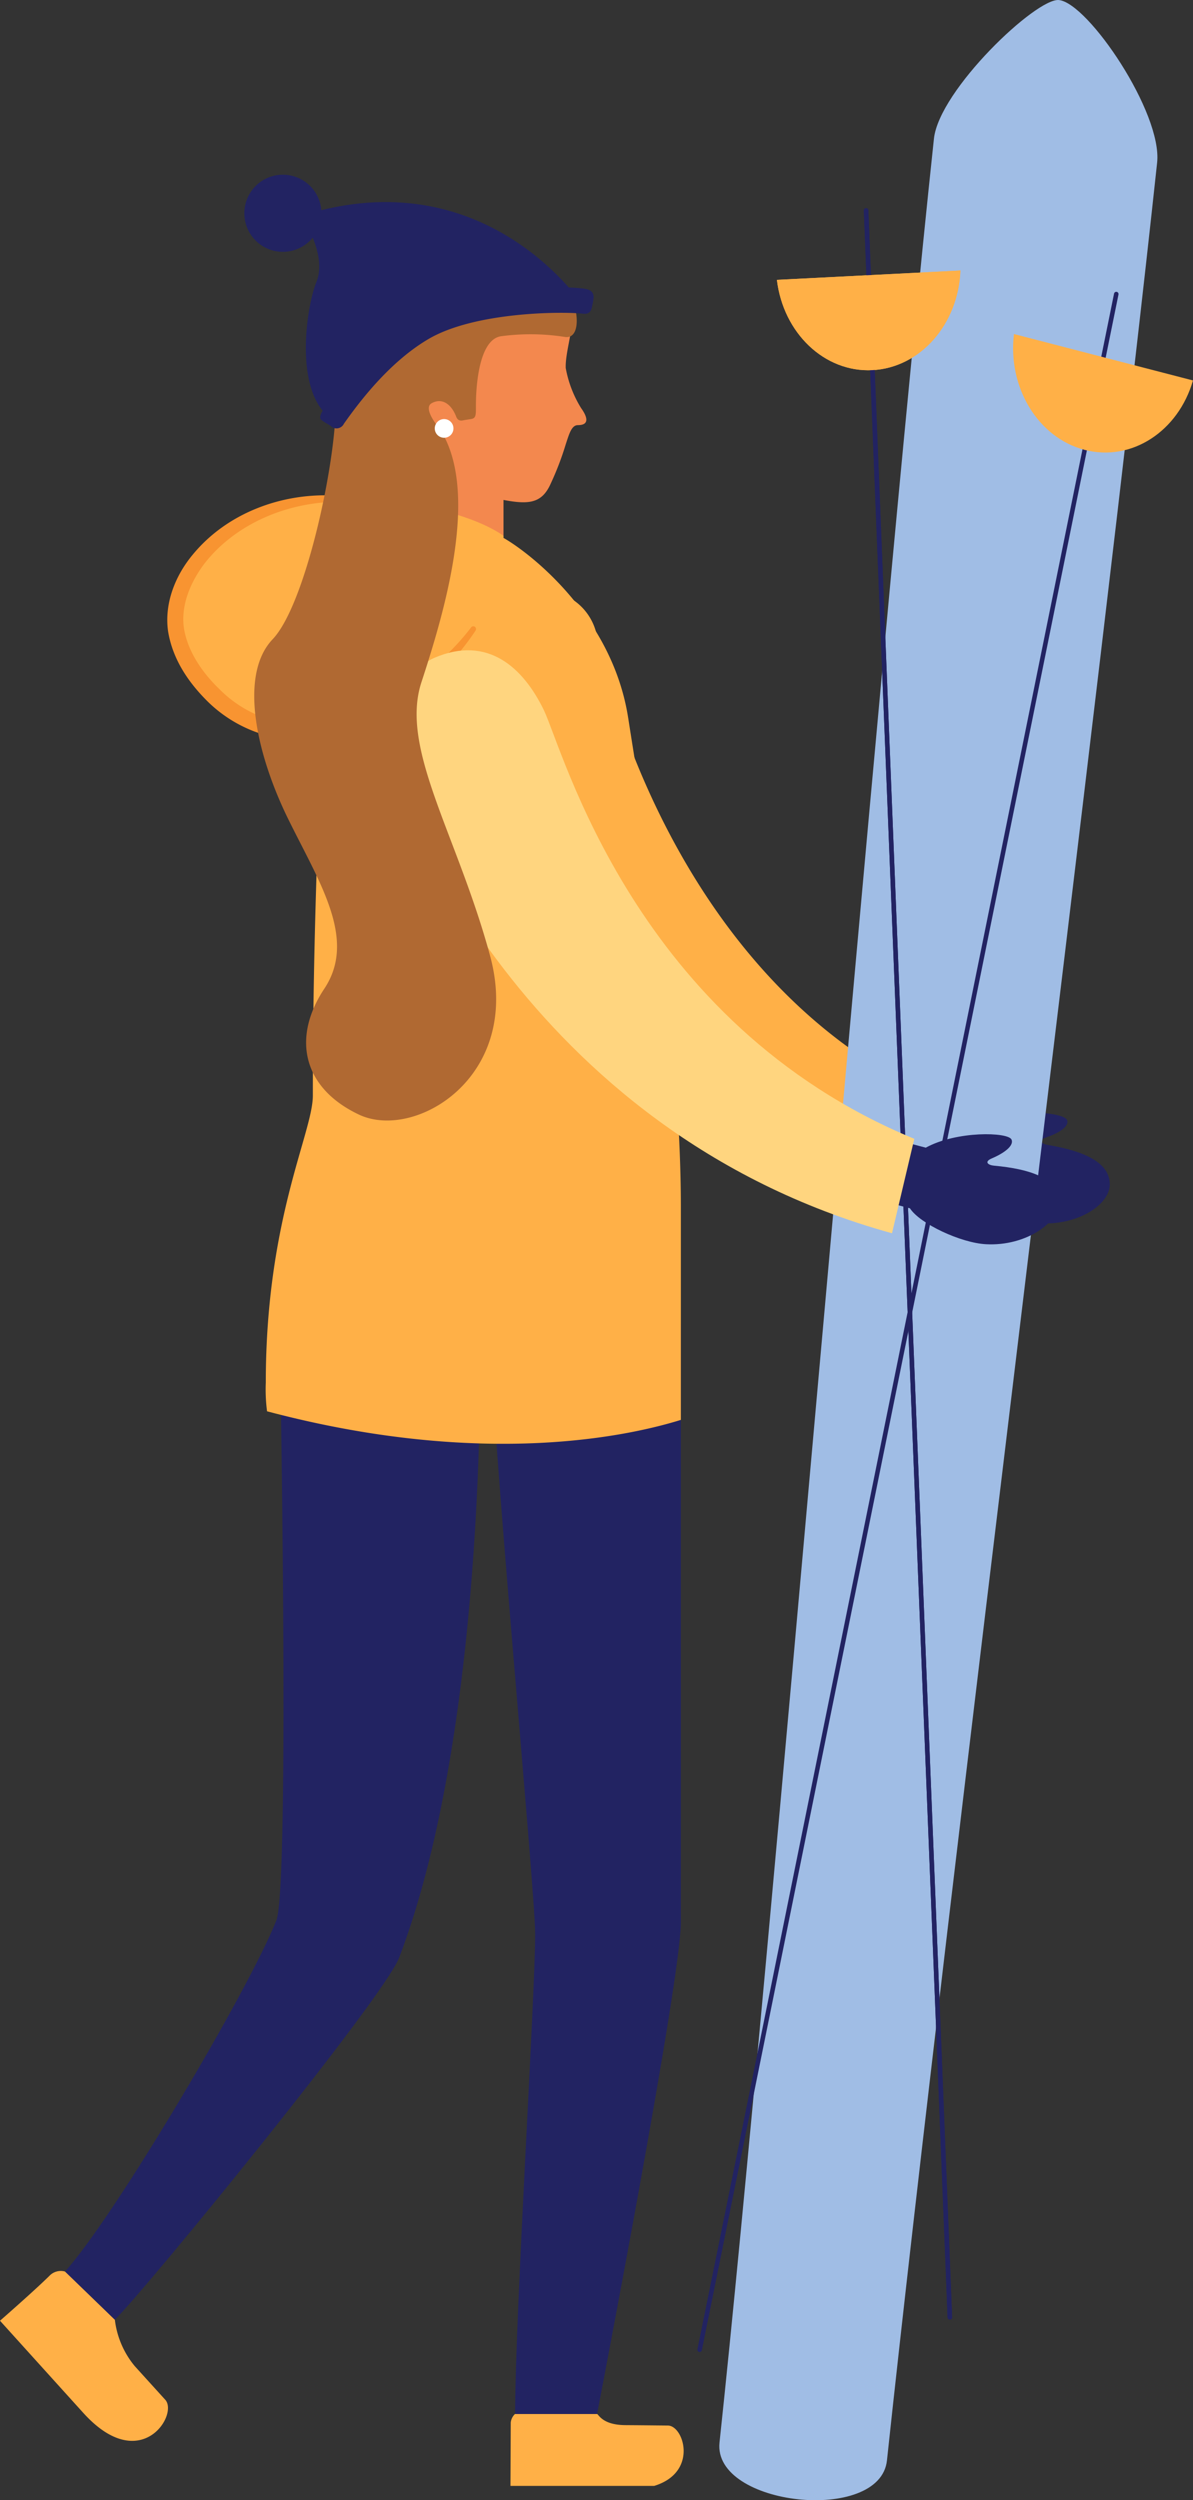 <svg xmlns="http://www.w3.org/2000/svg" xmlns:xlink="http://www.w3.org/1999/xlink" id="Groupe_142" data-name="Groupe 142" width="198.124" height="414.906" viewBox="0 0 198.124 414.906"><rect x="0" y="0" width="198.124" height="414.906" fill="#333333" stroke="none"/><defs><clipPath id="clip-path"><rect id="Rectangle_117" data-name="Rectangle 117" width="198.124" height="414.906" fill="none"></rect></clipPath></defs><g id="Groupe_141" data-name="Groupe 141" transform="translate(0 0)" clip-path="url(#clip-path)"><path id="Trac&#xE9;_566" data-name="Trac&#xE9; 566" d="M47.3,50.337l-2.319-.806-3.43,9.822,2.36.825c1.46,2.682,7.992,6.373,12.171,6.921,6.562.847,12.6-2.723,12.61-6.354,0-3.707-4.425-5.567-10.3-6.547-.976-.166-1.66-.779-.3-1.237,2.7-.923,3.831-2.027,3.517-2.874-.461-1.294-8.964-2.167-14.3.25" transform="translate(115.612 135.804)" fill="#222362"></path><path id="Trac&#xE9;_567" data-name="Trac&#xE9; 567" d="M101.83,112.441c-50.5-18.2-61.885-78.33-61.991-78.908a9.338,9.338,0,1,0-18.355,3.446c.526,2.806,15,69.022,75.44,90.792Z" transform="translate(59.315 72.101)" fill="#ffb047"></path><path id="Trac&#xE9;_568" data-name="Trac&#xE9; 568" d="M27.44,121.012c-1.407-1.551-3.275-3.608-5.08-5.6a14.789,14.789,0,0,1-3.287-7.682l-8.207-7.973a2.6,2.6,0,0,0-2.666.7C5.688,102.936,0,107.9,0,107.9s12.523,13.85,13.847,15.31c9.474,10.443,15.851.287,13.593-2.2" transform="translate(0 277.222)" fill="#ffb047"></path><path id="Trac&#xE9;_569" data-name="Trac&#xE9; 569" d="M37.952,157.04c2.326-5.87.533-98.932.533-98.932H71.769s1.668,65.546-13.412,105.078c-2.519,6.615-41.9,54.88-47.221,60.1l-8.283-8c8.049-8.813,30.447-46.544,35.1-58.25" transform="translate(7.938 161.669)" fill="#222362"></path><path id="Trac&#xE9;_570" data-name="Trac&#xE9; 570" d="M46.28,117.852c7.36-2.243,4.932-10,2.277-10.015-1.948-.019-4.232-.049-7.02-.068-3.794-.015-4.444-1.713-4.739-1.853H23.17a2.285,2.285,0,0,0-.711,1.415l-.045,10.522Z" transform="translate(62.361 294.679)" fill="#ffb047"></path><path id="Trac&#xE9;_571" data-name="Trac&#xE9; 571" d="M53.213,58.107h-31.7c0,14.781,7.508,93.829,7.508,101.178,0,10.246-3.328,63.269-3.328,79.642H39.3s13.915-71.995,13.915-81.541Z" transform="translate(59.857 161.666)" fill="#222362"></path><path id="Trac&#xE9;_572" data-name="Trac&#xE9; 572" d="M18.7,20.613v10.8c0,3.211,6.226,5.817,9.44,5.817,2.19,0,3.449-1.135,3.449-5.817v-10.8Z" transform="translate(52.03 57.35)" fill="#f3884e"></path><path id="Trac&#xE9;_573" data-name="Trac&#xE9; 573" d="M71.853,53.833c-3.007-19.38-20.7-30.364-21.823-30.364h-13.5c-12.633,0-15.813,19.108-15.813,32.346,0,12.447-1.229,30.825-1.229,60.7,0,6.169-7.814,20.481-7.814,47.611a28.131,28.131,0,0,0,.208,4.781c36.6,9.705,60.992,3.824,68.723,1.426V134.92c0-28.741-6.471-66.374-8.748-81.087" transform="translate(32.468 65.296)" fill="#ffb047"></path><path id="Trac&#xE9;_574" data-name="Trac&#xE9; 574" d="M62.211,28.05s-7.651-6.169-28.454-6.169c-15.265,0-26.517,10.893-26.048,20.666C8.084,50.5,17.7,60.49,27.248,60.49c13.083,0,34.963-13.056,34.963-32.44" transform="translate(21.41 60.878)" fill="#ffb047"></path><path id="Trac&#xE9;_575" data-name="Trac&#xE9; 575" d="M34.747,22.828c-8.253.314-16.4,3.968-21.29,10.314C11.1,36.3,9.534,40.158,10.132,43.917c.62,3.68,2.984,7.209,5.821,9.928a19.858,19.858,0,0,0,10.2,5.556c3.778.564,7.916-.367,11.751-1.634a43.061,43.061,0,0,0,10.919-5.62A38.262,38.262,0,0,0,57.8,43.653a.454.454,0,0,1,.635-.1.475.475,0,0,1,.113.62A41.377,41.377,0,0,1,38.722,60a26.837,26.837,0,0,1-12.981,2.023A22.477,22.477,0,0,1,13.99,55.888c-3.132-3.12-5.757-6.925-6.517-11.615-.651-4.679,1.256-9.266,4.062-12.648,5.673-6.933,14.69-10.216,23.189-9.868h.023a.534.534,0,0,1,.518.556.542.542,0,0,1-.518.514" transform="translate(20.436 60.464)" fill="#f89431"></path><path id="Trac&#xE9;_576" data-name="Trac&#xE9; 576" d="M59.424,408.31c-1.131,10.571-28.934,7.6-27.807-2.973,8.257-77.006,26.2-294.476,35.61-382.322C68.09,14.932,84.243-.393,87.992.008c4.853.522,17.19,18.718,16.3,26.982-9.005,84.045-34.641,285.883-44.868,381.32" transform="translate(87.874 0)" fill="#a0bde5"></path><line id="Ligne_15" data-name="Ligne 15" x1="13.911" y1="349.64" transform="translate(143.834 34.92)" fill="none" stroke="#222362" stroke-linecap="round" stroke-linejoin="round" stroke-width="0.75"></line><path id="Trac&#xE9;_577" data-name="Trac&#xE9; 577" d="M34.113,13.42c1.048,8.79,7.875,15.386,15.859,14.981s14.274-7.663,14.614-16.532Z" transform="translate(94.91 33.022)" fill="#ffb047"></path><line id="Ligne_16" data-name="Ligne 16" x1="13.911" y1="349.64" transform="translate(143.834 34.92)" fill="none" stroke="#222362" stroke-linecap="round" stroke-linejoin="round" stroke-width="0.75"></line><path id="Trac&#xE9;_578" data-name="Trac&#xE9; 578" d="M34.113,13.42c1.048,8.79,7.875,15.386,15.859,14.981s14.274-7.663,14.614-16.532Z" transform="translate(94.91 33.022)" fill="#ffb047"></path><line id="Ligne_17" data-name="Ligne 17" y1="341.141" x2="69.188" transform="translate(116.192 48.8)" fill="none" stroke="#222362" stroke-linecap="round" stroke-linejoin="round" stroke-width="0.75"></line><path id="Trac&#xE9;_579" data-name="Trac&#xE9; 579" d="M44.626,14.656c-1.07,8.79,3.952,17.205,11.744,19.225S71.93,30.8,74.358,22.36Z" transform="translate(123.762 40.776)" fill="#ffb047"></path><path id="Trac&#xE9;_580" data-name="Trac&#xE9; 580" d="M44.349,52l-2.364-.628-2.67,10.053,2.417.639c1.657,2.564,8.449,5.745,12.655,5.961,6.615.352,12.36-3.665,12.1-7.292-.284-3.691-4.841-5.2-10.779-5.745-.991-.083-1.706-.639-.4-1.2,2.632-1.127,3.665-2.318,3.294-3.135-.56-1.259-9.111-1.471-14.248,1.35" transform="translate(109.383 138.454)" fill="#222362"></path><path id="Trac&#xE9;_581" data-name="Trac&#xE9; 581" d="M104.813,109.61c-46.582-19.259-58.3-64.525-61.548-71.2C39.9,31.511,34.04,25.936,25.073,29.8c-4.743,2.046-10.586,10.628-7.122,18.809,1.112,2.629,21.226,59.593,83.156,76.669Z" transform="translate(47.028 79.38)" fill="#ffd57f"></path><path id="Trac&#xE9;_582" data-name="Trac&#xE9; 582" d="M52.687,35.665a19.055,19.055,0,0,1-2.579-6.717v-.219c0-2.965,1.77-7.655.764-9.7-2.6-5.291-10.866-7.5-18.624-7.5-9.856,0-16.49,7.016-16.49,21.1,0,7.3,5.34,14.584,10.617,15.518,3.968.7,11.679,2.371,12.406,2.527,4.894,1.025,7.288,1.014,8.847-2.527a48.79,48.79,0,0,0,2.481-6.486c.571-1.721.961-3.2,2.02-3.2,2.568,0,.9-2.3.56-2.8" transform="translate(43.839 32.09)" fill="#f3884e"></path><path id="Trac&#xE9;_583" data-name="Trac&#xE9; 583" d="M14.224,74.752C19.9,68.784,25.151,43.609,24.671,34.524a27.262,27.262,0,0,1,.11-4.217,16.19,16.19,0,0,1,3.71-12.47l.053-.087v.026a19.005,19.005,0,0,1,13.068-6.362c11.46-.949,15.163,2.708,20.2,4.4,2.837.957,4.338,9.149,1.029,8.786a36.908,36.908,0,0,0-10.726-.125c-4.028.662-4.107,10-4.13,10.931-.03,2.061.14,2.67-.874,2.818-.42.064-.862.125-1.225.2-.961.219-1.123-.477-1.252-.775-.756-1.857-2.243-3.018-3.979-2.076-1.21.643.008,2.682,1.286,4.236,6.914,10.454.6,31.048-3.014,42.092s5.949,25.284,11.4,45.36-12.455,30.783-21.774,26.377-11.18-12.716-5.745-20.9-.764-17.5-6-28.143S8.547,80.72,14.224,74.752" transform="translate(31.057 31.328)" fill="#b06932"></path><path id="Trac&#xE9;_584" data-name="Trac&#xE9; 584" d="M18.668,45.474s7.156-11.131,14.94-15.288,26-3.964,26-3.964S44.081,2.3,14.428,10.624l-.809,2.19s3.219,5.322,1.562,9.323c-1.641,4.005-4.168,19.475,3.487,23.336" transform="translate(37.362 24.668)" fill="#222362"></path><path id="Trac&#xE9;_585" data-name="Trac&#xE9; 585" d="M15.8,35.6c-.371-.284-1.123-.624-1.554-1.014s-.049-1.191.719-2.266c2.614-3.608,7.8-10.492,14.944-14.705,7.965-4.686,21.994-5.3,26.854-4.909,1.683.144,2.648.242,2.708,1.539a9.6,9.6,0,0,1-.242,1.426c-.182,1.188-.738,1.392-1.539,1.3-3.608-.382-18-.3-25.67,4.221C25.268,25.164,20.177,32.164,18,35.228a1.36,1.36,0,0,1-2.2.374" transform="translate(39.116 35.083)" fill="#222362"></path><path id="Trac&#xE9;_586" data-name="Trac&#xE9; 586" d="M23.138,16.264A6.4,6.4,0,1,1,19.33,8.057a6.394,6.394,0,0,1,3.809,8.207" transform="translate(29.851 21.327)" fill="#222362"></path><path id="Trac&#xE9;_587" data-name="Trac&#xE9; 587" d="M19.09,19.941a1.551,1.551,0,1,0,1.551-1.554,1.553,1.553,0,0,0-1.551,1.554" transform="translate(53.113 51.157)" fill="#fff"></path></g></svg>